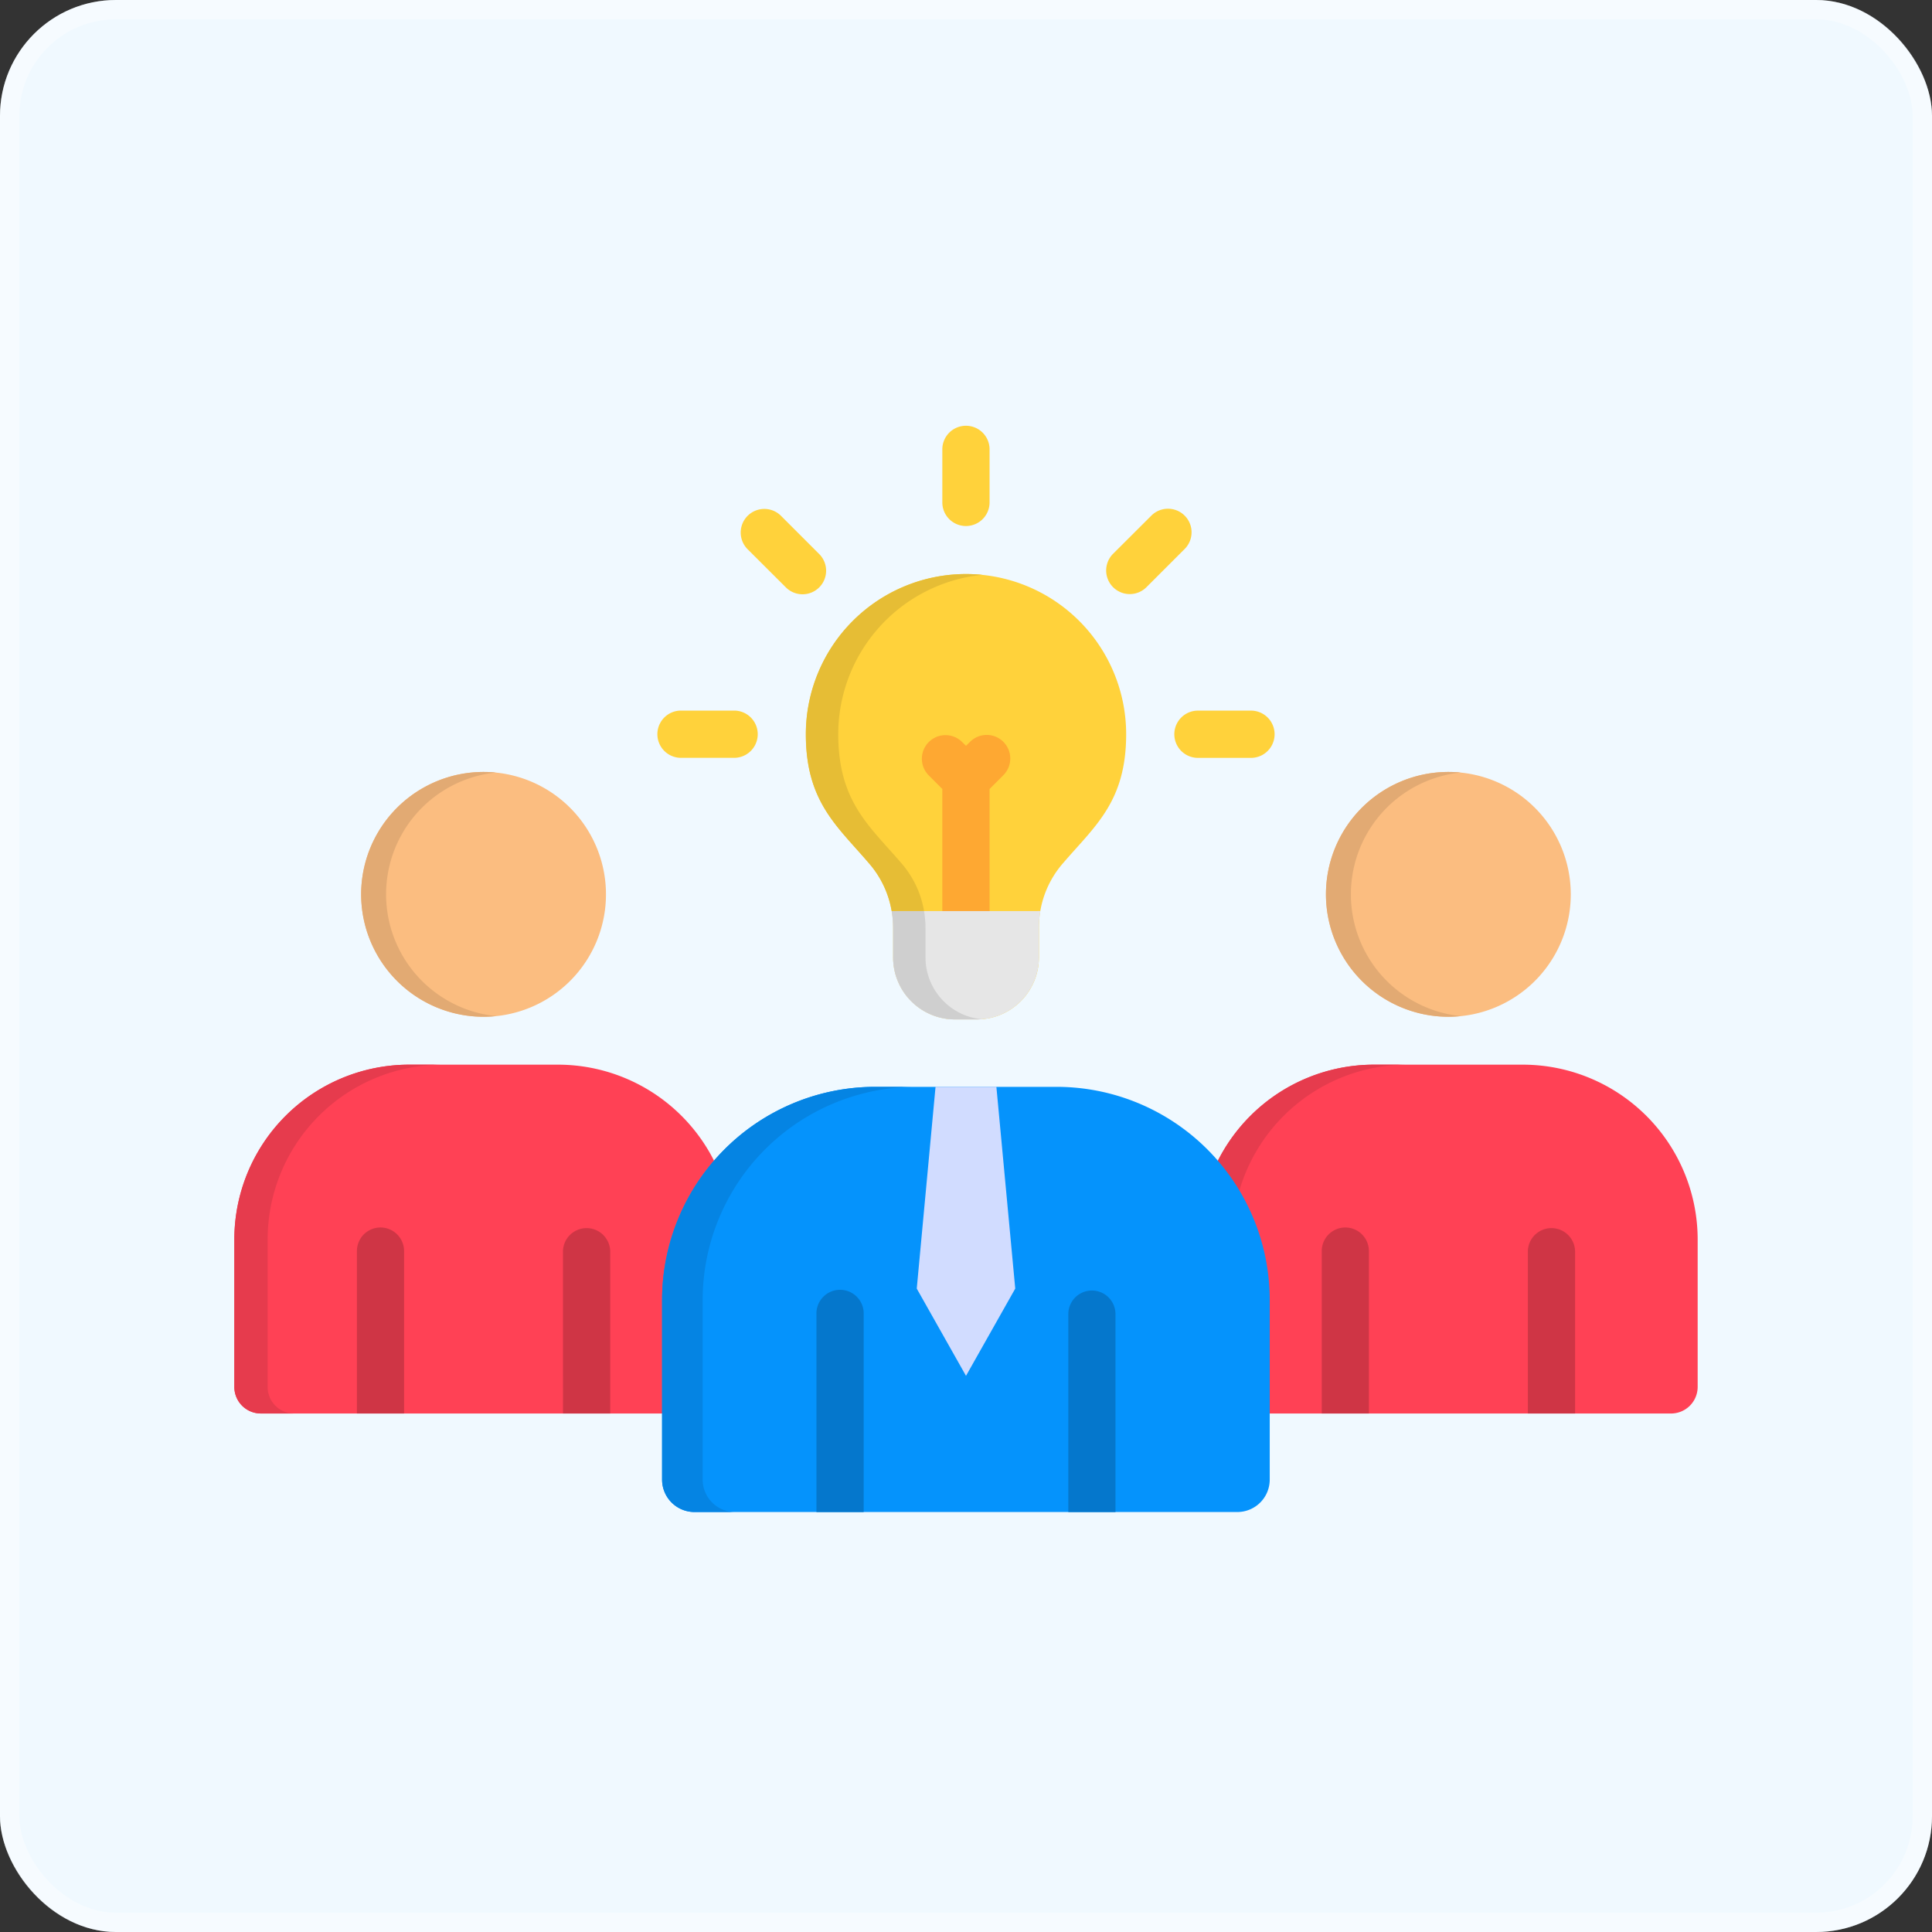 <svg xmlns="http://www.w3.org/2000/svg" width="100" height="100" viewBox="0 0 100 100">
  <rect x="0" y="0" width="100" height="100" fill="#333333" stroke="none"/>
  <g id="Expert_Team_Advantage" data-name="Expert Team Advantage" transform="translate(-633 -3153)">
    <g id="Rectangle_23650" data-name="Rectangle 23650" transform="translate(633 3153)" fill="#f0f9ff" stroke="rgba(255,255,255,0.38)" stroke-width="1">
      <rect width="100" height="100" rx="6" stroke="none"/>
      <rect x="0.5" y="0.5" width="99" height="99" rx="5.5" fill="none"/>
    </g>
    <g id="inspirational" transform="translate(645.129 3109.16)">
      <path id="Path_155117" data-name="Path 155117" d="M208.25,117.97a8.292,8.292,0,0,1,8.29,8.29c0,3.493-1.618,4.752-3.259,6.667a5.056,5.056,0,0,0-1.257,3.413v1.481a3.21,3.21,0,0,1-3.2,3.2h-1.144a3.207,3.207,0,0,1-3.2-3.2V136.34a5.065,5.065,0,0,0-1.262-3.413c-1.636-1.916-3.255-3.175-3.255-6.667A8.292,8.292,0,0,1,208.25,117.97Z" transform="translate(-170.379 -44.418)" fill="#ffd23b" fill-rule="evenodd"/>
      <path id="Path_155118" data-name="Path 155118" d="M243.994,177.047v6.32a1.223,1.223,0,0,1-2.445,0v-6.32l-.713-.713a1.222,1.222,0,0,1,1.728-1.728l.21.206.21-.206a1.22,1.22,0,1,1,1.723,1.728Z" transform="translate(-204.903 -92.37)" fill="#fea832"/>
      <g id="Group_79623" data-name="Group 79623" transform="translate(0 83.796)">
        <path id="Path_155119" data-name="Path 155119" d="M388.276,199.892a6.336,6.336,0,1,0-6.336-6.336A6.35,6.35,0,0,0,388.276,199.892Z" transform="translate(-325.438 -187.22)" fill="#fbbd80" fill-rule="evenodd"/>
        <path id="Path_155120" data-name="Path 155120" d="M388.276,187.22c.217,0,.432.009.646.03a6.337,6.337,0,0,0,0,12.608c-.215.021-.428.034-.646.034a6.336,6.336,0,1,1,0-12.672Z" transform="translate(-325.438 -187.22)" fill="#e2aa73" fill-rule="evenodd"/>
        <path id="Path_155121" data-name="Path 155121" d="M50.706,199.892a6.336,6.336,0,1,0-6.336-6.336A6.347,6.347,0,0,0,50.706,199.892Z" transform="translate(-37.806 -187.22)" fill="#fbbd80" fill-rule="evenodd"/>
        <path id="Path_155122" data-name="Path 155122" d="M50.706,187.22c.217,0,.436.009.646.03a6.337,6.337,0,0,0,0,12.608c-.21.021-.428.034-.646.034a6.336,6.336,0,0,1,0-12.672Z" transform="translate(-37.806 -187.22)" fill="#e2aa73" fill-rule="evenodd"/>
        <path id="Path_155123" data-name="Path 155123" d="M1.371,307.687H24.427a1.376,1.376,0,0,0,1.376-1.371v-7.657a9.056,9.056,0,0,0-9.028-9.028H9.028A9.053,9.053,0,0,0,0,298.658v7.657a1.374,1.374,0,0,0,1.371,1.371Z" transform="translate(0 -274.48)" fill="#ff4155" fill-rule="evenodd"/>
        <path id="Path_155124" data-name="Path 155124" d="M1.371,307.687H3.095a1.375,1.375,0,0,1-1.371-1.371v-7.657a9.052,9.052,0,0,1,9.024-9.028H9.028A9.053,9.053,0,0,0,0,298.658v7.657a1.374,1.374,0,0,0,1.371,1.371Z" transform="translate(0 -274.48)" fill="#e63b4d" fill-rule="evenodd"/>
        <path id="Path_155125" data-name="Path 155125" d="M42.89,356.237h2.441V347.83a1.22,1.22,0,1,0-2.441,0Zm10.667,0H56V347.83a1.223,1.223,0,0,0-2.445,0Z" transform="translate(-36.545 -323.031)" fill="#cf3545" fill-rule="evenodd"/>
        <path id="Path_155126" data-name="Path 155126" d="M338.934,307.687H361.99a1.379,1.379,0,0,0,1.376-1.371v-7.657a9.056,9.056,0,0,0-9.028-9.028h-7.749a9.056,9.056,0,0,0-9.028,9.028v7.657A1.376,1.376,0,0,0,338.934,307.687Z" transform="translate(-287.624 -274.48)" fill="#ff4155" fill-rule="evenodd"/>
        <path id="Path_155127" data-name="Path 155127" d="M338.926,307.687h1.723a1.379,1.379,0,0,1-1.376-1.371v-7.657a9.056,9.056,0,0,1,9.028-9.028h-1.723a9.056,9.056,0,0,0-9.028,9.028v7.657A1.378,1.378,0,0,0,338.926,307.687Z" transform="translate(-287.615 -274.48)" fill="#e63b4d" fill-rule="evenodd"/>
        <path id="Path_155128" data-name="Path 155128" d="M380.47,356.237h2.441V347.83a1.22,1.22,0,0,0-2.441,0Zm10.668,0h2.445V347.83a1.223,1.223,0,0,0-2.445,0Z" transform="translate(-324.186 -323.031)" fill="#cf3545" fill-rule="evenodd"/>
        <path id="Path_155129" data-name="Path 155129" d="M151.348,319.407h28.1a1.677,1.677,0,0,0,1.673-1.673V308.4a11.037,11.037,0,0,0-11-11h-9.444a11.038,11.038,0,0,0-11.008,11v9.33A1.678,1.678,0,0,0,151.348,319.407Z" transform="translate(-127.529 -281.101)" fill="#0593fc" fill-rule="evenodd"/>
        <path id="Path_155130" data-name="Path 155130" d="M151.348,319.407h2.1a1.678,1.678,0,0,1-1.678-1.673V308.4a11.038,11.038,0,0,1,11.008-11h-2.1a11.038,11.038,0,0,0-11.008,11v9.33A1.678,1.678,0,0,0,151.348,319.407Z" transform="translate(-127.529 -281.101)" fill="#0584e3" fill-rule="evenodd"/>
        <path id="Path_155131" data-name="Path 155131" d="M241.319,312.358l2.549-4.516-.976-10.441h-3.15l-.972,10.441Z" transform="translate(-203.448 -281.101)" fill="#d1dcff" fill-rule="evenodd"/>
        <path id="Path_155132" data-name="Path 155132" d="M203.67,380.1h2.445V369.855a1.223,1.223,0,1,0-2.445,0Zm13.037,0h2.441V369.855a1.22,1.22,0,1,0-2.441,0Z" transform="translate(-173.54 -341.793)" fill="#0577cc" fill-rule="evenodd"/>
        <path id="Path_155133" data-name="Path 155133" d="M237.678,235.89a5.562,5.562,0,0,0-.075.926V238.3a3.21,3.21,0,0,1-3.2,3.2h-1.144a3.207,3.207,0,0,1-3.2-3.2v-1.481a5.562,5.562,0,0,0-.075-.926Z" transform="translate(-195.958 -228.69)" fill="#e6e6e6" fill-rule="evenodd"/>
      </g>
      <path id="Path_155134" data-name="Path 155134" d="M149.02,83.065a1.223,1.223,0,0,1,0-2.445h2.818a1.223,1.223,0,0,1,0,2.445Zm13.561-16a1.223,1.223,0,0,1,2.445,0v2.814a1.223,1.223,0,0,1-2.445,0ZM173.4,70.528a1.22,1.22,0,1,1,1.723,1.728l-1.988,1.988a1.222,1.222,0,0,1-1.728-1.728Zm5.191,10.094a1.223,1.223,0,0,1,0,2.445h-2.814a1.223,1.223,0,0,1,0-2.445Zm-26.1-8.366a1.222,1.222,0,0,1,1.728-1.728l1.988,1.988a1.22,1.22,0,0,1-1.723,1.728Z" transform="translate(-125.935)" fill="#ffd23b"/>
      <path id="Path_155135" data-name="Path 155135" d="M208.25,117.97c.281,0,.562.016.839.041a8.294,8.294,0,0,0-7.451,8.249c0,3.493,1.618,4.752,3.259,6.667a5.057,5.057,0,0,1,1.182,2.487H204.4a5.039,5.039,0,0,0-1.186-2.487c-1.636-1.916-3.255-3.175-3.255-6.667a8.292,8.292,0,0,1,8.29-8.29Z" transform="translate(-170.379 -44.418)" fill="#e6bd35" fill-rule="evenodd"/>
      <path id="Path_155136" data-name="Path 155136" d="M231.658,235.89a5.562,5.562,0,0,1,.075.926V238.3a3.217,3.217,0,0,0,2.935,3.191c-.089,0-.176.009-.268.009h-1.145a3.207,3.207,0,0,1-3.2-3.2v-1.481a5.563,5.563,0,0,0-.075-.926Z" transform="translate(-195.958 -144.894)" fill="#cfcfcf" fill-rule="evenodd"/>
    </g>
  </g>
</svg>
